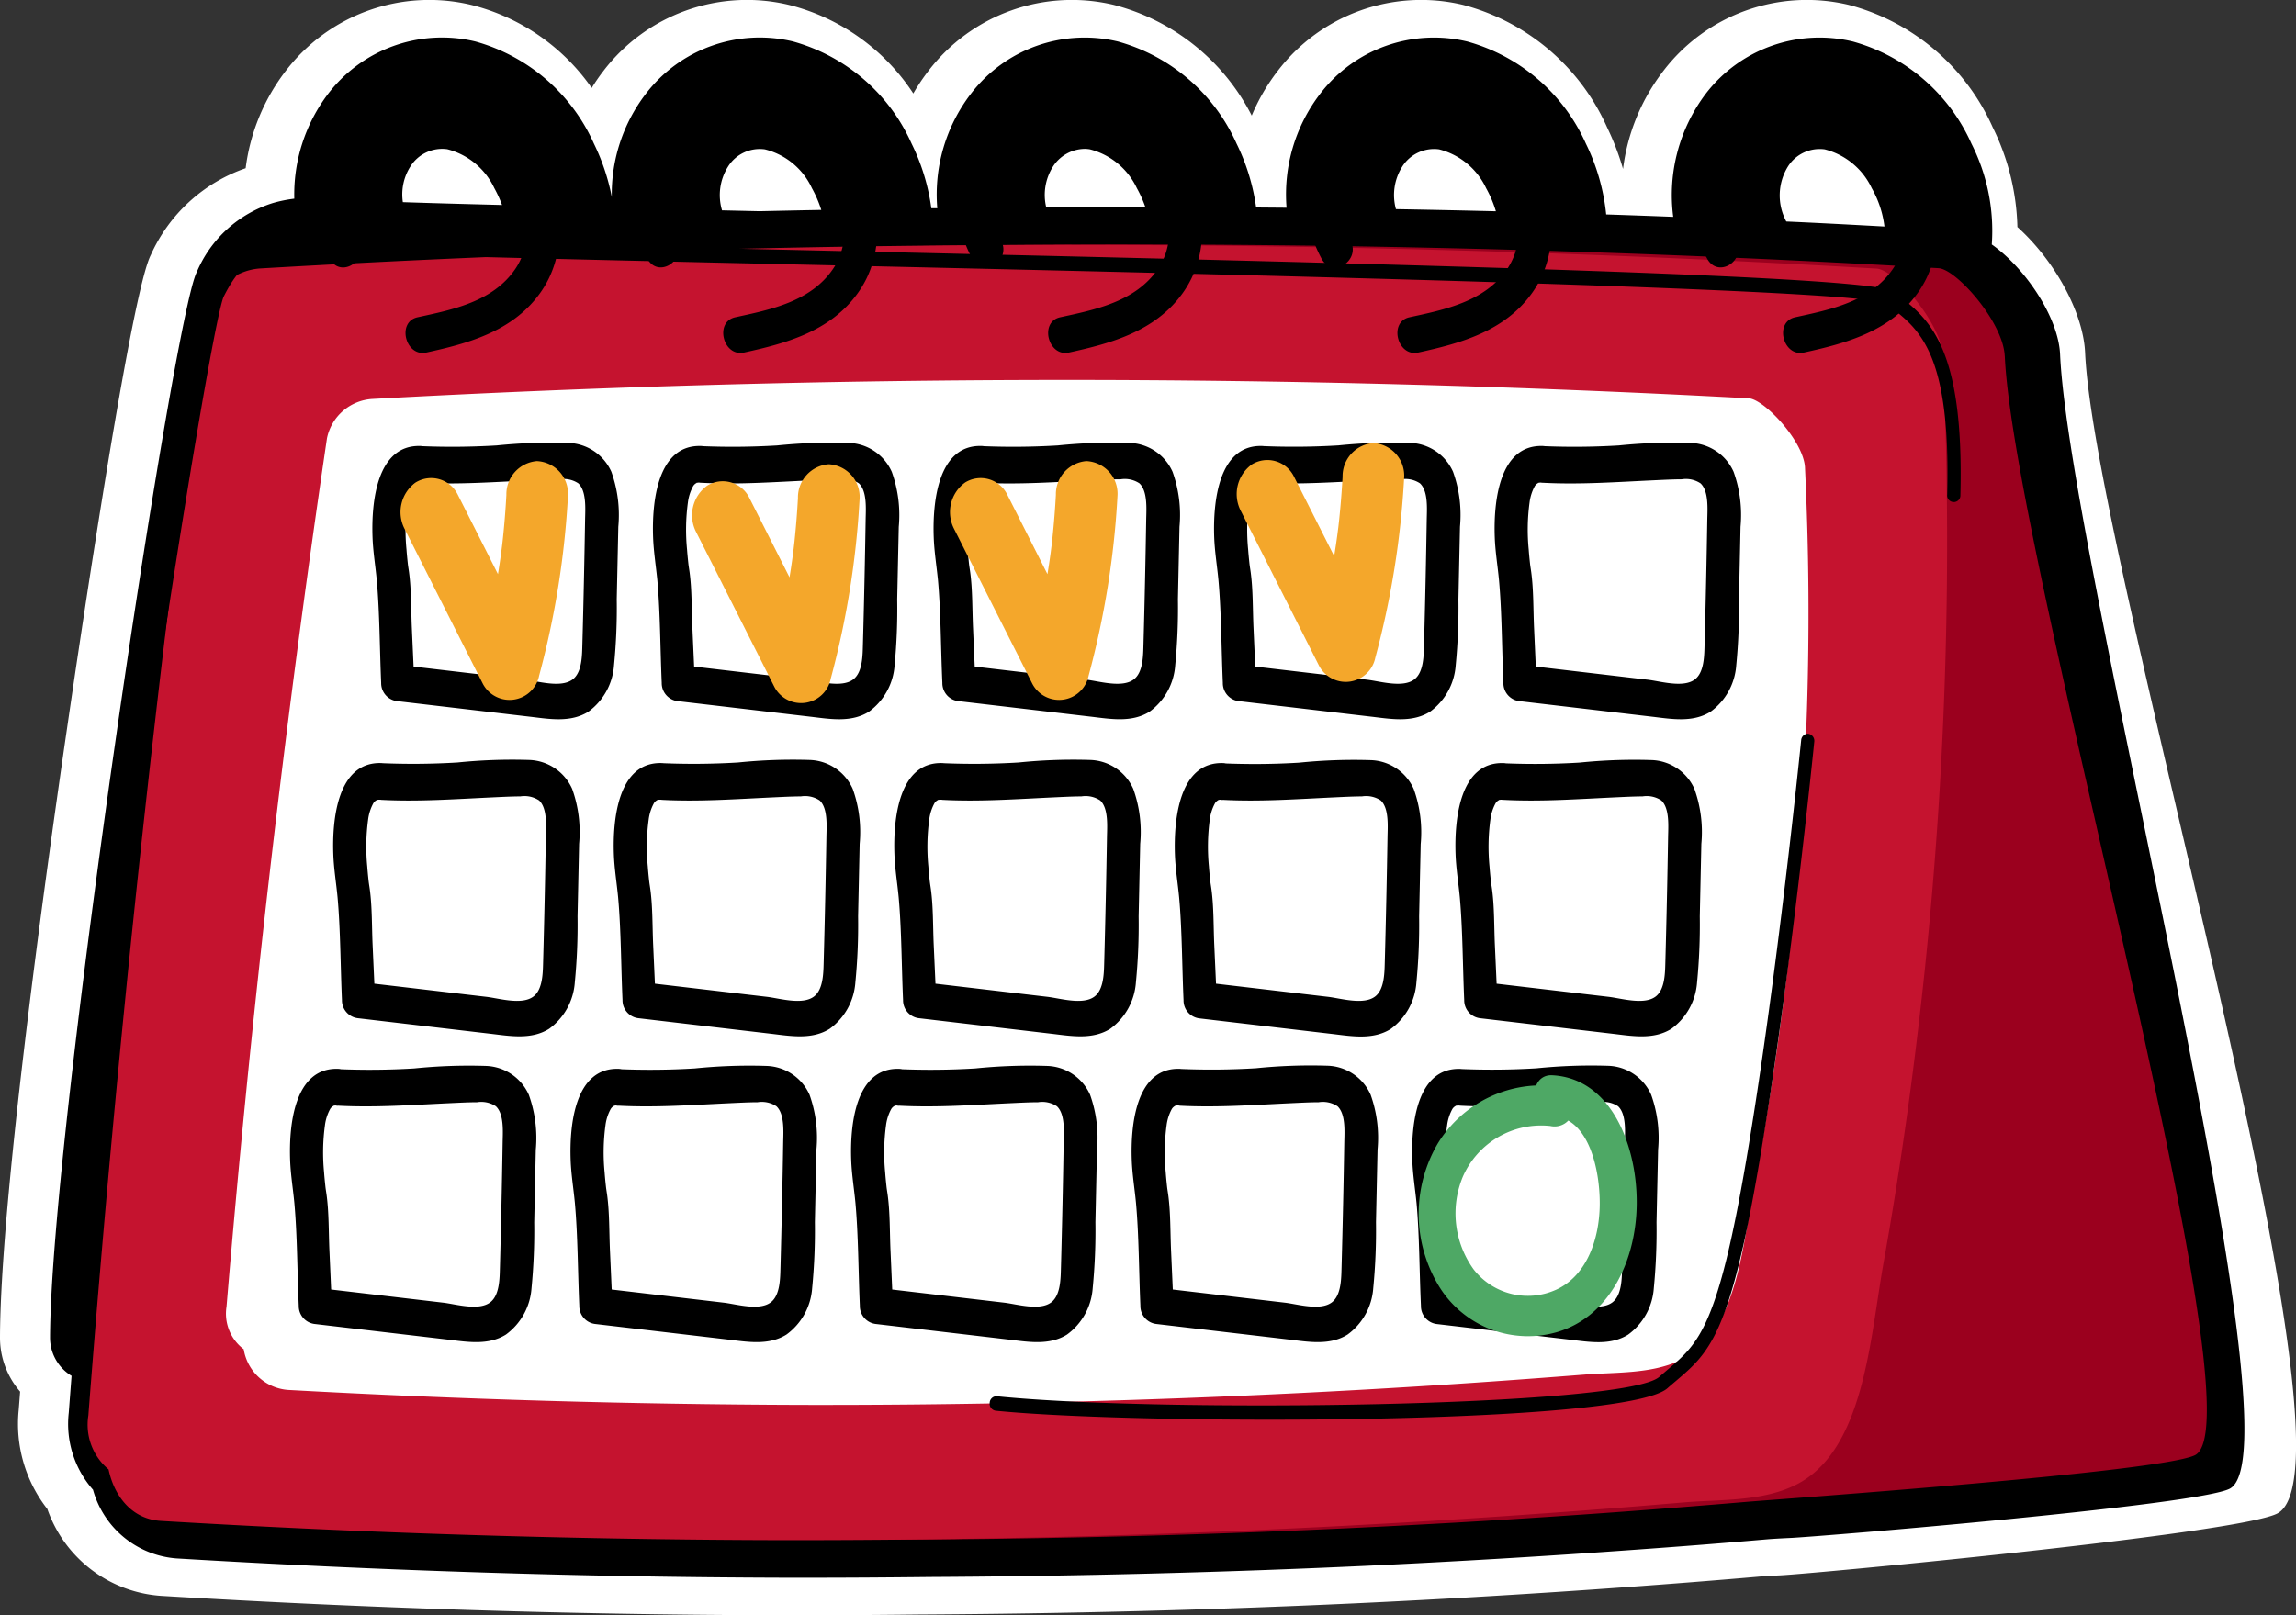 <svg id="icon" xmlns="http://www.w3.org/2000/svg" xmlns:xlink="http://www.w3.org/1999/xlink" width="162.83" height="114.583" viewBox="0 0 162.83 114.583">
  <rect x="0" y="0" width="162.83" height="114.583" fill="#333333" stroke="none"/>
  <defs>
    <clipPath id="clip-path">
      <rect id="Rectángulo_7227" data-name="Rectángulo 7227" width="162.83" height="114.583" fill="none"/>
    </clipPath>
  </defs>
  <g id="Grupo_14512" data-name="Grupo 14512" clip-path="url(#clip-path)">
    <path id="Trazado_92082" data-name="Trazado 92082" d="M56.375,114.583q-1,0-1.966,0c-14.016-.043-28.467-.5-42.95-1.372a9.205,9.205,0,0,1-8.1-6.162,9.79,9.79,0,0,1-2.032-7.034c.034-.431.067-.861.1-1.293A5.843,5.843,0,0,1,0,94.868c.032-9.41,2.973-30.974,4.724-42.99C6.077,42.585,9.368,20.693,10.69,18.1a11.493,11.493,0,0,1,6.732-6.167,14.23,14.23,0,0,1,2.849-6.911A12.808,12.808,0,0,1,33.42.347a14.788,14.788,0,0,1,8.543,5.892A13.577,13.577,0,0,1,42.8,5.025,12.8,12.8,0,0,1,55.952.347a14.892,14.892,0,0,1,8.819,6.285,13.9,13.9,0,0,1,1.074-1.605A12.8,12.8,0,0,1,78.994.347,15.288,15.288,0,0,1,88.772,8.2a14.023,14.023,0,0,1,1.847-3.172A12.794,12.794,0,0,1,103.765.347,15.5,15.5,0,0,1,113.971,9.03a18.485,18.485,0,0,1,1.133,2.955,14.278,14.278,0,0,1,2.864-6.96A12.8,12.8,0,0,1,131.116.347,15.5,15.5,0,0,1,141.321,9.03a16.872,16.872,0,0,1,1.752,7.075c2.635,2.373,4.667,6.052,4.8,8.906.661,14.791,20.186,79.086,13.609,82.367-2.874,1.434-32.834,4.259-35.234,4.376-.546.027-1.084.051-1.605.1q-4.64.4-9.288.734c-6.448.469-12.947.857-19.314,1.154-10.07.469-20.456.736-30.871.792-3.185.036-6.087.054-8.79.054M13.148,102.64c13.931.815,27.82,1.249,41.3,1.29,3.2.013,6.681-.006,10.633-.051,10.3-.055,20.539-.318,30.464-.779,6.276-.293,12.682-.676,19.038-1.139q4.581-.333,9.156-.723c.649-.055,1.316-.089,1.992-.122a12.111,12.111,0,0,0,4.025-.589c1.633-.815,2.459-6.249,2.9-9.167.146-.957.287-1.879.44-2.738,1.17-6.524,2.14-13.435,2.886-20.543a286.956,286.956,0,0,0,1.261-42.313,6.853,6.853,0,0,0-1.1-1.58c-.134-.029-.266-.065-.4-.1a5.273,5.273,0,0,1-1.286.082c-4.017-.229-7.673-.415-11.178-.571a5.331,5.331,0,0,1-1.046-.151,5.535,5.535,0,0,1-1.08.065c-3.894-.162-7.5-.293-11.035-.4a5.3,5.3,0,0,1-1.175-.168,5.619,5.619,0,0,1-1.2.1c-3.864-.106-7.748-.19-11.548-.25a5.314,5.314,0,0,1-1.291-.178,5.032,5.032,0,0,1-1.292.141q-4.029-.051-8.07-.07a5.281,5.281,0,0,1-1.173-.137,5.314,5.314,0,0,1-1.164.129h-.013c-3.919-.01-7.839,0-11.653.035a5.867,5.867,0,0,1-1.319-.154,5.363,5.363,0,0,1-1.288.167q-3.178.023-6.349.067a4.5,4.5,0,0,1-1.184-.115,5.322,5.322,0,0,1-1.189.152q-3.561.056-7.109.138c-.08,0-.162,0-.246,0l-4.5-.1a5.359,5.359,0,0,1-1.293-.189,5.24,5.24,0,0,1-1.3.129l-5.9-.139a5.31,5.31,0,0,1-1.176-.161,5.21,5.21,0,0,1-.932.1,5.3,5.3,0,0,1-2.821.952q-4.615.193-9.176.428a5.533,5.533,0,0,1-.687-.009,5.422,5.422,0,0,1-.714.087q-2.192.118-4.374.242c-.634,3.2-1.726,9.616-2.946,17.4a5.3,5.3,0,0,1,.466,2.9c-2.242,18.594-4.108,37.433-5.547,56a5.317,5.317,0,0,1,1.186,2.032M137.285,25.88h0Z" transform="translate(0 0)" fill="#fff"/>
    <path id="Trazado_92083" data-name="Trazado 92083" d="M57.719,112.259q-1,0-1.956,0c-13.967-.043-28.367-.5-42.8-1.367a6.674,6.674,0,0,1-5.916-4.872,7.052,7.052,0,0,1-1.72-5.461q.1-1.31.2-2.619A3.165,3.165,0,0,1,4,95.223c.052-14.6,8.751-72.341,10.4-75.57a8.656,8.656,0,0,1,5.416-4.916,9.583,9.583,0,0,1,1.506-.305A11.815,11.815,0,0,1,23.72,6.994,10.163,10.163,0,0,1,34.16,3.278a13.036,13.036,0,0,1,8.41,7.247,15.178,15.178,0,0,1,1.268,3.789,11.679,11.679,0,0,1,2.414-7.321,10.165,10.165,0,0,1,10.44-3.715A13.03,13.03,0,0,1,65.1,10.525,14.859,14.859,0,0,1,66.5,15.112l.422,0a11.742,11.742,0,0,1,2.377-8.114,10.16,10.16,0,0,1,10.44-3.716,13.034,13.034,0,0,1,8.41,7.247,14.887,14.887,0,0,1,1.386,4.528l2.157.018a11.731,11.731,0,0,1,2.379-8.077,10.16,10.16,0,0,1,10.439-3.716,13.028,13.028,0,0,1,8.411,7.247,14.814,14.814,0,0,1,1.439,5.022c1.556.051,3.134.108,4.755.17a11.929,11.929,0,0,1,2.3-8.724,10.162,10.162,0,0,1,10.439-3.715,13.03,13.03,0,0,1,8.411,7.247,13.688,13.688,0,0,1,1.442,7.152c2.376,1.676,4.726,5.169,4.843,7.792.657,14.661,17.36,77.814,12.02,80.479-2.375,1.184-28.851,3.375-31.113,3.486-.58.028-1.149.055-1.7.1q-4.626.4-9.255.731c-6.425.467-12.9.854-19.245,1.15-10.034.467-20.383.732-30.762.788-3.188.036-6.081.054-8.775.054M15.587,42.576a2.653,2.653,0,0,1,.621,2.051c-2.255,18.706-4.131,37.662-5.575,56.339a1.714,1.714,0,0,0,.381,1.486,2.662,2.662,0,0,1,1,1.572c.1.449.411,1.5,1.263,1.549,14.335.858,28.634,1.314,42.5,1.358,3.215.008,6.706-.006,10.67-.051,10.321-.055,20.6-.319,30.557-.783,6.3-.294,12.729-.678,19.107-1.141q4.6-.334,9.19-.727c.616-.051,1.25-.083,1.894-.115,1.908-.092,27.623-2.247,29-2.931,2.868-1.432-14.317-61.08-14.962-75.476-.04-.892-1.643-3.063-2.568-3.708l-.164-.01a2.658,2.658,0,0,1-1.257-.4,2.691,2.691,0,0,1-1.295.253c-4.025-.23-7.692-.416-11.212-.572a2.661,2.661,0,0,1-1.05-.267,2.633,2.633,0,0,1-1.083.18c-3.9-.162-7.524-.294-11.067-.4a2.672,2.672,0,0,1-1.178-.315,2.567,2.567,0,0,1-1.2.249c-3.873-.106-7.768-.191-11.578-.25a2.66,2.66,0,0,1-1.292-.357,2.894,2.894,0,0,1-1.3.319q-4.043-.052-8.093-.071a2.66,2.66,0,0,1-1.178-.28,2.651,2.651,0,0,1-1.173.272h-.006c-3.93-.012-7.86,0-11.685.035a2.788,2.788,0,0,1-1.307-.331,2.671,2.671,0,0,1-1.293.344q-3.187.023-6.367.068a2.957,2.957,0,0,1-1.19-.263,2.671,2.671,0,0,1-1.188.3q-3.572.055-7.129.138c-.042,0-.082,0-.123,0l-4.5-.1a2.642,2.642,0,0,1-1.288-.366,2.478,2.478,0,0,1-1.3.306l-5.9-.139a2.652,2.652,0,0,1-1.171-.3,2.556,2.556,0,0,1-1.185.245l-.8-.02a2.655,2.655,0,0,1-1.948.974q-4.629.194-9.2.43a2.607,2.607,0,0,1-.7-.056,2.7,2.7,0,0,1-.706.135c-1.764.094-3.529.191-5.279.3a1.426,1.426,0,0,0-.521.178,2.645,2.645,0,0,1-.693.255c-.6,2.45-1.959,10.3-3.481,20.1M127.135,16.051c2.232.1,4.535.223,6.96.356a7.256,7.256,0,0,0-.9-2.718,5.068,5.068,0,0,0-3.339-2.756,2.666,2.666,0,0,0-2.616,1.234,3.9,3.9,0,0,0-.106,3.885M99.45,15.175c2.347.042,4.718.091,7.088.15a8.114,8.114,0,0,0-.692-1.636,5.065,5.065,0,0,0-3.337-2.756,2.668,2.668,0,0,0-2.618,1.234,3.777,3.777,0,0,0-.441,3.009m-47.792.084,2.664.061q2.183-.049,4.373-.091a8.329,8.329,0,0,0-.663-1.542,5,5,0,0,0-3.339-2.755,2.656,2.656,0,0,0-2.616,1.233,3.791,3.791,0,0,0-.42,3.095M77.351,10.9a2.715,2.715,0,0,0-2.231,1.265h0a3.762,3.762,0,0,0-.471,2.882c2.318-.016,4.669-.024,7.027-.024a8.4,8.4,0,0,0-.6-1.337,5.066,5.066,0,0,0-3.339-2.756,2.439,2.439,0,0,0-.384-.031m-48.335,3.78c1.761.059,4.068.127,7.036.2a8.777,8.777,0,0,0-.549-1.2,5.074,5.074,0,0,0-3.34-2.756,2.66,2.66,0,0,0-2.615,1.234h0a3.686,3.686,0,0,0-.53,2.515" transform="translate(-0.451 -0.338)"/>
    <path id="Trazado_92084" data-name="Trazado 92084" d="M143.521,27.449c-.107-2.4-3.426-6.148-4.687-6.225a981.769,981.769,0,0,0-114.693-.01,4.2,4.2,0,0,0-3.806,3.513Q15.02,63.469,12,102.59a4.129,4.129,0,0,0,1.434,3.818c.4,1.886,1.642,3.529,3.707,3.653q21.309,1.275,42.653,1.363,18.489.057,36.97-.806,9.592-.447,19.176-1.145,4.613-.337,9.223-.729c2.578-.219,29.43-2.109,31.852-3.316,4.844-2.417-12.841-63.487-13.49-77.978" transform="translate(-1.348 -2.199)" fill="#9b001e"/>
    <path id="Trazado_92085" data-name="Trazado 92085" d="M138.577,27.484c-.108-2.4-3.426-6.148-4.688-6.225A982.159,982.159,0,0,0,19.2,21.25a4.2,4.2,0,0,0-3.805,3.513q-5.314,38.743-8.339,77.862a4.126,4.126,0,0,0,1.434,3.818c.4,1.886,1.642,3.529,3.708,3.653q21.311,1.275,42.651,1.362,18.491.06,36.972-.8,9.591-.447,19.175-1.146,4.615-.334,9.225-.729c2.577-.219,5.516-.043,7.938-1.25,4.844-2.417,5.252-10.384,6.21-15.731,1.24-6.921,2.2-13.9,2.939-20.928a291.241,291.241,0,0,0,1.273-43.386" transform="translate(-0.791 -2.204)" fill="#c5132f"/>
    <path id="Trazado_92086" data-name="Trazado 92086" d="M130.045,36.6c-.09-1.9-2.913-4.864-3.986-4.924a898.405,898.405,0,0,0-97.594.043,3.5,3.5,0,0,0-3.24,2.781Q20.69,65.157,18.1,96.111a3.156,3.156,0,0,0,1.219,3.021,3.442,3.442,0,0,0,3.153,2.889q18.133,1,36.292,1.06,15.735.037,31.459-.654,8.164-.358,16.318-.914,3.926-.269,7.85-.58c2.193-.175,4.694-.036,6.755-.994,4.122-1.913,4.472-8.218,5.289-12.448,1.059-5.476,1.88-11,2.509-16.559a214.318,214.318,0,0,0,1.1-34.327" transform="translate(-2.035 -3.419)" fill="#fff"/>
    <path id="Trazado_92087" data-name="Trazado 92087" d="M19.472,19.069a6.094,6.094,0,0,0-3.788,3.569C14.6,24.758,5.631,81.388,5.577,97a.47.47,0,1,0,.935,0c.053-15.328,8.921-71.687,9.988-73.861,1.036-2.03,2.341-3.8,6.858-3.218,1.75.226,15.94.549,33.908.958,29.9.68,75.087,1.706,77.122,2.77l.246.193c2.137,1.645,4.349,3.347,4.089,13.357a.47.47,0,1,0,.935.03c.273-10.566-2.257-12.514-4.49-14.231l-.264-.2c-1.446-1.125-34.525-1.963-77.619-2.943-17.942-.408-32.113-.729-33.817-.95a9.81,9.81,0,0,0-4,.167" transform="translate(-0.628 -2.114)"/>
    <path id="Trazado_92088" data-name="Trazado 92088" d="M136.984,58.669a.5.5,0,0,0-.346.441c-.016.168-1.7,16.9-3.892,29.775-2.021,11.853-3.358,12.991-5.575,14.875-.193.165-.393.335-.6.518-2.447,2.151-35.491,2.549-46.974,1.372a.484.484,0,0,0-.509.465.5.5,0,0,0,.422.56c9.727,1,44.629,1.066,47.645-1.594.2-.178.4-.345.591-.507,2.391-2.034,3.836-3.261,5.921-15.5,2.2-12.912,3.886-29.683,3.9-29.852a.506.506,0,0,0-.414-.568.42.42,0,0,0-.17.014" transform="translate(-8.901 -6.601)"/>
    <path id="Trazado_92089" data-name="Trazado 92089" d="M33.154,38.225c2.661.143,5.317-.056,7.975-.178.634-.029,1.269-.063,1.9-.066a1.878,1.878,0,0,1,1.333.286c.595.556.493,1.837.48,2.591q-.071,4.374-.19,8.748c-.024.821-.005,2.074-.71,2.586-.824.6-2.424.113-3.317.008l-9.073-1.065,1.18,1.3-.176-3.924c-.059-1.3-.028-2.654-.2-3.942-.023-.166-.05-.331-.073-.5s-.025-.193,0-.007c-.012-.1-.025-.209-.035-.313-.028-.265-.052-.53-.072-.8a14.4,14.4,0,0,1,.06-3.311,3.27,3.27,0,0,1,.373-1.172.593.593,0,0,1,.238-.221c.04-.019-.109,0,.108-.027.083-.02.07-.019-.038,0a1.976,1.976,0,0,1,.24,0c1.518.043,1.518-2.552,0-2.6-3.078-.087-3.482,3.955-3.388,6.489.038,1.021.205,2.015.3,3.028.209,2.311.205,4.886.312,7.288a1.283,1.283,0,0,0,1.179,1.3l9.376,1.1c1.372.161,2.873.436,4.138-.355a4.459,4.459,0,0,0,1.821-3.292,41.887,41.887,0,0,0,.193-4.687l.111-5.143a9.059,9.059,0,0,0-.493-3.9A3.458,3.458,0,0,0,43.651,35.4a38.3,38.3,0,0,0-5.082.179,52.258,52.258,0,0,1-5.416.047c-1.518-.082-1.514,2.514,0,2.6" transform="translate(-3.349 -3.98)"/>
    <path id="Trazado_92090" data-name="Trazado 92090" d="M55.574,38.225c2.661.143,5.317-.056,7.975-.178.634-.029,1.269-.063,1.9-.066a1.878,1.878,0,0,1,1.333.286c.595.556.493,1.837.48,2.591q-.071,4.374-.19,8.748c-.024.821-.005,2.074-.71,2.586-.824.6-2.424.113-3.317.008l-9.073-1.065,1.18,1.3-.176-3.924c-.059-1.3-.028-2.654-.2-3.942-.023-.166-.05-.331-.073-.5s-.025-.193,0-.007c-.012-.1-.025-.209-.035-.313-.028-.265-.052-.53-.072-.8a14.4,14.4,0,0,1,.06-3.311,3.27,3.27,0,0,1,.373-1.172.593.593,0,0,1,.238-.221c.04-.019-.109,0,.108-.027.083-.02.07-.019-.038,0a1.976,1.976,0,0,1,.241,0c1.518.043,1.518-2.552,0-2.6-3.078-.087-3.482,3.955-3.388,6.489.038,1.021.2,2.015.3,3.028.209,2.311.205,4.886.312,7.288a1.283,1.283,0,0,0,1.179,1.3l9.376,1.1c1.372.161,2.873.436,4.138-.355a4.459,4.459,0,0,0,1.821-3.292A41.883,41.883,0,0,0,69.5,46.5q.055-2.571.111-5.143a9.059,9.059,0,0,0-.493-3.9A3.458,3.458,0,0,0,66.071,35.4a38.3,38.3,0,0,0-5.082.179,52.258,52.258,0,0,1-5.416.047c-1.518-.082-1.514,2.514,0,2.6" transform="translate(-5.872 -3.98)"/>
    <path id="Trazado_92091" data-name="Trazado 92091" d="M77.994,38.225c2.661.143,5.317-.056,7.975-.178.634-.029,1.269-.063,1.9-.066a1.878,1.878,0,0,1,1.333.286c.595.556.493,1.837.48,2.591q-.071,4.374-.19,8.748c-.024.821-.005,2.074-.71,2.586-.824.6-2.424.113-3.317.008l-9.073-1.065,1.18,1.3L77.4,48.51c-.059-1.3-.028-2.654-.2-3.942-.023-.166-.05-.331-.073-.5s-.025-.193,0-.007c-.012-.1-.025-.209-.035-.313-.028-.265-.052-.53-.072-.8a14.4,14.4,0,0,1,.06-3.311,3.27,3.27,0,0,1,.373-1.172.593.593,0,0,1,.238-.221c.04-.019-.109,0,.108-.027.083-.02.07-.019-.038,0a1.976,1.976,0,0,1,.241,0c1.518.043,1.518-2.552,0-2.6-3.078-.087-3.482,3.955-3.388,6.489.038,1.021.2,2.015.3,3.028.209,2.311.2,4.886.312,7.288a1.283,1.283,0,0,0,1.179,1.3l9.376,1.1c1.372.161,2.873.436,4.138-.355a4.459,4.459,0,0,0,1.821-3.292,41.888,41.888,0,0,0,.193-4.687q.055-2.571.111-5.143a9.059,9.059,0,0,0-.493-3.9A3.458,3.458,0,0,0,88.491,35.4a38.3,38.3,0,0,0-5.082.179,52.258,52.258,0,0,1-5.416.047c-1.518-.082-1.514,2.514,0,2.6" transform="translate(-8.395 -3.98)"/>
    <path id="Trazado_92092" data-name="Trazado 92092" d="M100.414,38.225c2.661.143,5.317-.056,7.975-.178.634-.029,1.269-.063,1.9-.066a1.878,1.878,0,0,1,1.333.286c.595.556.493,1.837.48,2.591q-.071,4.374-.19,8.748c-.024.821-.005,2.074-.71,2.586-.824.6-2.424.113-3.317.008l-9.073-1.065,1.18,1.3-.176-3.924c-.059-1.3-.028-2.654-.2-3.942-.023-.166-.05-.331-.073-.5s-.025-.193,0-.007c-.012-.1-.025-.209-.035-.313-.028-.265-.052-.53-.072-.8a14.4,14.4,0,0,1,.06-3.311,3.27,3.27,0,0,1,.373-1.172.593.593,0,0,1,.238-.221c.04-.019-.109,0,.108-.027.083-.02.07-.019-.038,0a1.976,1.976,0,0,1,.241,0c1.518.043,1.518-2.552,0-2.6-3.078-.087-3.482,3.955-3.388,6.489.038,1.021.205,2.015.3,3.028.209,2.311.205,4.886.312,7.288a1.283,1.283,0,0,0,1.179,1.3l9.376,1.1c1.372.161,2.873.436,4.138-.355a4.459,4.459,0,0,0,1.821-3.292,41.885,41.885,0,0,0,.193-4.687q.055-2.571.111-5.143a9.059,9.059,0,0,0-.493-3.9,3.458,3.458,0,0,0-3.048-2.049,38.3,38.3,0,0,0-5.082.179,52.258,52.258,0,0,1-5.416.047c-1.518-.082-1.514,2.514,0,2.6" transform="translate(-10.919 -3.98)"/>
    <path id="Trazado_92093" data-name="Trazado 92093" d="M122.833,38.225c2.661.143,5.317-.056,7.975-.178.634-.029,1.269-.063,1.9-.066a1.878,1.878,0,0,1,1.333.286c.595.556.493,1.837.48,2.591q-.071,4.374-.19,8.748c-.024.821-.005,2.074-.71,2.586-.824.6-2.424.113-3.317.008l-9.073-1.065,1.18,1.3-.176-3.924c-.059-1.3-.028-2.654-.2-3.942-.023-.166-.05-.331-.073-.5s-.025-.193,0-.007c-.012-.1-.025-.209-.035-.313-.028-.265-.052-.53-.072-.8a14.4,14.4,0,0,1,.06-3.311,3.27,3.27,0,0,1,.373-1.172.593.593,0,0,1,.238-.221c.04-.019-.109,0,.108-.027.083-.02.07-.019-.038,0a1.976,1.976,0,0,1,.241,0c1.518.043,1.518-2.552,0-2.6-3.078-.087-3.482,3.955-3.388,6.489.038,1.021.205,2.015.3,3.028.209,2.311.205,4.886.312,7.288a1.283,1.283,0,0,0,1.179,1.3l9.376,1.1c1.372.161,2.873.436,4.138-.355a4.459,4.459,0,0,0,1.821-3.292,41.885,41.885,0,0,0,.193-4.687l.111-5.143a9.059,9.059,0,0,0-.493-3.9A3.458,3.458,0,0,0,133.33,35.4a38.3,38.3,0,0,0-5.082.179,52.258,52.258,0,0,1-5.416.047c-1.518-.082-1.514,2.514,0,2.6" transform="translate(-13.442 -3.98)"/>
    <path id="Trazado_92094" data-name="Trazado 92094" d="M30.019,63.572c2.661.143,5.317-.056,7.975-.178.634-.029,1.269-.063,1.9-.066a1.878,1.878,0,0,1,1.333.286c.595.556.493,1.837.48,2.591q-.071,4.374-.19,8.748c-.024.821-.005,2.074-.71,2.586-.824.6-2.424.113-3.317.008l-9.073-1.065,1.18,1.3-.176-3.924c-.059-1.3-.028-2.654-.2-3.942-.023-.166-.05-.331-.073-.5s-.025-.193,0-.007c-.012-.1-.025-.209-.035-.313-.028-.265-.052-.53-.072-.8a14.41,14.41,0,0,1,.06-3.312,3.27,3.27,0,0,1,.373-1.172.593.593,0,0,1,.238-.221c.04-.019-.109,0,.108-.027.083-.02.07-.019-.038,0a1.977,1.977,0,0,1,.241,0c1.518.043,1.518-2.552,0-2.6-3.078-.087-3.482,3.955-3.388,6.489.038,1.021.205,2.015.3,3.028.209,2.311.205,4.886.312,7.288a1.283,1.283,0,0,0,1.179,1.3l9.376,1.1c1.372.161,2.873.436,4.138-.355a4.459,4.459,0,0,0,1.821-3.292,41.887,41.887,0,0,0,.193-4.687q.055-2.571.111-5.143a9.059,9.059,0,0,0-.493-3.9,3.458,3.458,0,0,0-3.048-2.049,38.3,38.3,0,0,0-5.082.179,52.259,52.259,0,0,1-5.416.047c-1.518-.082-1.514,2.514,0,2.6" transform="translate(-2.996 -6.832)"/>
    <path id="Trazado_92095" data-name="Trazado 92095" d="M52.439,63.572c2.661.143,5.317-.056,7.975-.178.634-.029,1.269-.063,1.9-.066a1.878,1.878,0,0,1,1.333.286c.595.556.493,1.837.48,2.591q-.071,4.374-.19,8.748c-.024.821-.005,2.074-.71,2.586-.824.6-2.424.113-3.317.008l-9.073-1.065,1.18,1.3-.176-3.924c-.059-1.3-.028-2.654-.2-3.942-.023-.166-.05-.331-.073-.5s-.025-.193,0-.007c-.012-.1-.025-.209-.035-.313-.028-.265-.052-.53-.072-.8a14.41,14.41,0,0,1,.06-3.312,3.27,3.27,0,0,1,.373-1.172.593.593,0,0,1,.238-.221c.04-.019-.109,0,.108-.027.083-.02.07-.019-.038,0a1.977,1.977,0,0,1,.241,0c1.518.043,1.518-2.552,0-2.6-3.078-.087-3.482,3.955-3.388,6.489.038,1.021.205,2.015.3,3.028.209,2.311.205,4.886.312,7.288a1.283,1.283,0,0,0,1.179,1.3l9.376,1.1c1.372.161,2.873.436,4.138-.355a4.459,4.459,0,0,0,1.821-3.292,41.887,41.887,0,0,0,.193-4.687q.055-2.571.111-5.143a9.059,9.059,0,0,0-.493-3.9,3.458,3.458,0,0,0-3.048-2.049,38.3,38.3,0,0,0-5.082.179,52.259,52.259,0,0,1-5.416.047c-1.518-.082-1.514,2.514,0,2.6" transform="translate(-5.519 -6.832)"/>
    <path id="Trazado_92096" data-name="Trazado 92096" d="M74.859,63.572c2.661.143,5.317-.056,7.975-.178.634-.029,1.269-.063,1.9-.066a1.878,1.878,0,0,1,1.333.286c.595.556.493,1.837.48,2.591q-.071,4.374-.19,8.748c-.024.821-.005,2.074-.71,2.586-.824.6-2.424.113-3.317.008l-9.073-1.065,1.18,1.3-.176-3.924c-.059-1.3-.028-2.654-.2-3.942-.023-.166-.05-.331-.073-.5s-.025-.193,0-.007c-.012-.1-.025-.209-.035-.313-.028-.265-.052-.53-.072-.8a14.41,14.41,0,0,1,.06-3.312,3.27,3.27,0,0,1,.373-1.172.593.593,0,0,1,.238-.221c.04-.019-.109,0,.108-.027.083-.02.07-.019-.038,0a1.977,1.977,0,0,1,.241,0c1.518.043,1.518-2.552,0-2.6-3.078-.087-3.482,3.955-3.388,6.489.038,1.021.205,2.015.3,3.028.209,2.311.205,4.886.312,7.288a1.283,1.283,0,0,0,1.179,1.3l9.376,1.1c1.372.161,2.873.436,4.138-.355a4.459,4.459,0,0,0,1.821-3.292,41.885,41.885,0,0,0,.193-4.687q.055-2.571.111-5.143a9.059,9.059,0,0,0-.493-3.9,3.458,3.458,0,0,0-3.048-2.049,38.3,38.3,0,0,0-5.082.179,52.259,52.259,0,0,1-5.416.047c-1.518-.082-1.514,2.514,0,2.6" transform="translate(-8.043 -6.832)"/>
    <path id="Trazado_92097" data-name="Trazado 92097" d="M97.279,63.572c2.661.143,5.317-.056,7.975-.178.634-.029,1.269-.063,1.9-.066a1.878,1.878,0,0,1,1.333.286c.595.556.493,1.837.48,2.591q-.071,4.374-.19,8.748c-.024.821-.005,2.074-.71,2.586-.824.6-2.424.113-3.317.008l-9.073-1.065,1.18,1.3-.176-3.924c-.059-1.3-.028-2.654-.2-3.942-.023-.166-.05-.331-.073-.5s-.025-.193,0-.007c-.012-.1-.025-.209-.035-.313-.028-.265-.052-.53-.072-.8a14.411,14.411,0,0,1,.06-3.312,3.27,3.27,0,0,1,.373-1.172.593.593,0,0,1,.238-.221c.04-.019-.109,0,.108-.027.083-.02.07-.019-.038,0a1.977,1.977,0,0,1,.241,0c1.518.043,1.518-2.552,0-2.6C94.2,60.89,93.8,64.932,93.89,67.466c.038,1.021.205,2.015.3,3.028.209,2.311.205,4.886.312,7.288a1.283,1.283,0,0,0,1.179,1.3l9.376,1.1c1.372.161,2.873.436,4.138-.355a4.459,4.459,0,0,0,1.821-3.292,41.888,41.888,0,0,0,.193-4.687q.055-2.571.111-5.143a9.059,9.059,0,0,0-.493-3.9,3.458,3.458,0,0,0-3.048-2.049,38.3,38.3,0,0,0-5.082.179,52.259,52.259,0,0,1-5.416.047c-1.518-.082-1.514,2.514,0,2.6" transform="translate(-10.566 -6.832)"/>
    <path id="Trazado_92098" data-name="Trazado 92098" d="M119.7,63.572c2.661.143,5.317-.056,7.975-.178.634-.029,1.269-.063,1.9-.066a1.878,1.878,0,0,1,1.333.286c.595.556.493,1.837.48,2.591q-.071,4.374-.19,8.748c-.024.821-.005,2.074-.71,2.586-.824.6-2.424.113-3.317.008L118.1,76.483l1.18,1.3-.176-3.924c-.059-1.3-.028-2.654-.2-3.942-.023-.166-.05-.331-.073-.5s-.025-.193,0-.007c-.012-.1-.025-.209-.036-.313-.027-.265-.052-.53-.072-.8a14.409,14.409,0,0,1,.06-3.312,3.27,3.27,0,0,1,.373-1.172.593.593,0,0,1,.238-.221c.04-.019-.109,0,.108-.027.083-.02.07-.019-.038,0a1.977,1.977,0,0,1,.241,0c1.518.043,1.518-2.552,0-2.6-3.078-.087-3.482,3.955-3.388,6.489.038,1.021.205,2.015.3,3.028.209,2.311.205,4.886.312,7.288a1.283,1.283,0,0,0,1.179,1.3l9.376,1.1c1.372.161,2.873.436,4.138-.355a4.459,4.459,0,0,0,1.821-3.292,41.888,41.888,0,0,0,.193-4.687q.055-2.571.111-5.143a9.059,9.059,0,0,0-.493-3.9A3.458,3.458,0,0,0,130.2,60.75a38.3,38.3,0,0,0-5.082.179,52.259,52.259,0,0,1-5.416.047c-1.518-.082-1.514,2.514,0,2.6" transform="translate(-13.089 -6.832)"/>
    <path id="Trazado_92099" data-name="Trazado 92099" d="M26.565,88.019c2.661.143,5.317-.056,7.975-.178.634-.029,1.269-.063,1.9-.066a1.878,1.878,0,0,1,1.333.286c.595.556.493,1.837.48,2.591q-.071,4.374-.19,8.748c-.024.821-.005,2.074-.71,2.586-.824.6-2.424.113-3.317.008l-9.073-1.065,1.18,1.3L25.969,98.3c-.059-1.3-.028-2.654-.2-3.942-.023-.166-.05-.331-.073-.5s-.025-.193,0-.007c-.012-.1-.025-.209-.035-.313-.028-.265-.052-.53-.072-.8a14.4,14.4,0,0,1,.06-3.311,3.27,3.27,0,0,1,.373-1.172.593.593,0,0,1,.238-.221c.04-.019-.109,0,.108-.027.083-.02.07-.019-.038,0a1.976,1.976,0,0,1,.24,0c1.518.043,1.518-2.552,0-2.6-3.078-.087-3.482,3.955-3.388,6.489.038,1.021.205,2.015.3,3.028.209,2.311.205,4.886.312,7.288a1.283,1.283,0,0,0,1.179,1.3l9.376,1.1c1.372.161,2.873.436,4.138-.355A4.459,4.459,0,0,0,40.3,100.98a41.887,41.887,0,0,0,.193-4.687q.055-2.571.111-5.143a9.059,9.059,0,0,0-.493-3.9A3.458,3.458,0,0,0,37.062,85.2a38.3,38.3,0,0,0-5.082.179,52.257,52.257,0,0,1-5.416.047c-1.518-.082-1.514,2.514,0,2.6" transform="translate(-2.607 -9.584)"/>
    <path id="Trazado_92100" data-name="Trazado 92100" d="M48.985,88.019c2.66.143,5.316-.056,7.975-.178.633-.029,1.269-.063,1.9-.066a1.88,1.88,0,0,1,1.334.286c.594.556.493,1.837.48,2.591q-.072,4.374-.19,8.748c-.025.821-.006,2.074-.71,2.586-.824.6-2.425.113-3.318.008l-9.073-1.065,1.18,1.3L48.388,98.3c-.059-1.3-.028-2.654-.2-3.942-.023-.166-.05-.331-.073-.5s-.025-.193,0-.007c-.012-.1-.025-.209-.036-.313-.028-.265-.052-.53-.072-.8a14.453,14.453,0,0,1,.06-3.311,3.25,3.25,0,0,1,.374-1.172.586.586,0,0,1,.237-.221c.041-.019-.109,0,.109-.027.082-.02.069-.019-.039,0a1.991,1.991,0,0,1,.241,0c1.518.043,1.517-2.552,0-2.6-3.079-.087-3.483,3.955-3.389,6.489.038,1.021.205,2.015.3,3.028.209,2.311.205,4.886.313,7.288a1.281,1.281,0,0,0,1.179,1.3l9.376,1.1c1.372.161,2.873.436,4.138-.355a4.459,4.459,0,0,0,1.821-3.292,41.887,41.887,0,0,0,.193-4.687q.055-2.571.111-5.143a9.059,9.059,0,0,0-.493-3.9A3.458,3.458,0,0,0,59.481,85.2a38.3,38.3,0,0,0-5.082.179,52.24,52.24,0,0,1-5.415.047c-1.518-.082-1.515,2.514,0,2.6" transform="translate(-5.13 -9.584)"/>
    <path id="Trazado_92101" data-name="Trazado 92101" d="M71.4,88.019c2.661.143,5.317-.056,7.975-.178.634-.029,1.269-.063,1.9-.066a1.878,1.878,0,0,1,1.333.286c.595.556.493,1.837.48,2.591q-.071,4.374-.19,8.748c-.024.821-.005,2.074-.71,2.586-.824.6-2.424.113-3.317.008L69.8,100.93l1.18,1.3L70.808,98.3c-.059-1.3-.028-2.654-.2-3.942-.023-.166-.05-.331-.073-.5s-.025-.193,0-.007c-.012-.1-.025-.209-.035-.313-.028-.265-.052-.53-.072-.8a14.4,14.4,0,0,1,.06-3.311,3.27,3.27,0,0,1,.373-1.172.593.593,0,0,1,.238-.221c.04-.019-.109,0,.108-.027.083-.02.07-.019-.038,0a1.976,1.976,0,0,1,.24,0c1.518.043,1.518-2.552,0-2.6-3.078-.087-3.482,3.955-3.388,6.489.038,1.021.205,2.015.3,3.028.209,2.311.205,4.886.312,7.288a1.283,1.283,0,0,0,1.179,1.3l9.376,1.1c1.372.161,2.873.436,4.138-.355a4.459,4.459,0,0,0,1.821-3.292,41.887,41.887,0,0,0,.193-4.687q.055-2.571.111-5.143a9.059,9.059,0,0,0-.493-3.9A3.458,3.458,0,0,0,81.9,85.2a38.3,38.3,0,0,0-5.082.179,52.257,52.257,0,0,1-5.416.047c-1.518-.082-1.514,2.514,0,2.6" transform="translate(-7.654 -9.584)"/>
    <path id="Trazado_92102" data-name="Trazado 92102" d="M93.824,88.019c2.661.143,5.317-.056,7.975-.178.634-.029,1.269-.063,1.9-.066a1.878,1.878,0,0,1,1.333.286c.595.556.493,1.837.48,2.591q-.071,4.374-.19,8.748c-.024.821-.005,2.074-.71,2.586-.824.6-2.424.113-3.317.008l-9.073-1.065,1.18,1.3L93.228,98.3c-.059-1.3-.028-2.654-.2-3.942-.023-.166-.05-.331-.073-.5s-.025-.193,0-.007c-.012-.1-.025-.209-.035-.313-.028-.265-.052-.53-.072-.8a14.4,14.4,0,0,1,.06-3.311,3.27,3.27,0,0,1,.373-1.172.593.593,0,0,1,.238-.221c.04-.019-.109,0,.108-.027.083-.02.07-.019-.038,0a1.976,1.976,0,0,1,.24,0c1.518.043,1.518-2.552,0-2.6-3.078-.087-3.482,3.955-3.388,6.489.038,1.021.205,2.015.3,3.028.209,2.311.205,4.886.312,7.288a1.283,1.283,0,0,0,1.179,1.3l9.376,1.1c1.372.161,2.873.436,4.138-.355a4.459,4.459,0,0,0,1.821-3.292,41.885,41.885,0,0,0,.193-4.687q.055-2.571.111-5.143a9.059,9.059,0,0,0-.493-3.9,3.458,3.458,0,0,0-3.048-2.049,38.3,38.3,0,0,0-5.082.179,52.257,52.257,0,0,1-5.416.047c-1.518-.082-1.514,2.514,0,2.6" transform="translate(-10.177 -9.584)"/>
    <path id="Trazado_92103" data-name="Trazado 92103" d="M116.244,88.019c2.661.143,5.317-.056,7.975-.178.634-.029,1.269-.063,1.9-.066a1.878,1.878,0,0,1,1.333.286c.595.556.493,1.837.48,2.591q-.071,4.374-.19,8.748c-.024.821-.005,2.074-.71,2.586-.824.6-2.424.113-3.317.008l-9.073-1.065,1.18,1.3-.176-3.924c-.059-1.3-.028-2.654-.2-3.942-.023-.166-.05-.331-.073-.5s-.025-.193,0-.007c-.012-.1-.025-.209-.035-.313-.028-.265-.052-.53-.072-.8a14.4,14.4,0,0,1,.06-3.311,3.27,3.27,0,0,1,.373-1.172.593.593,0,0,1,.238-.221c.04-.019-.109,0,.108-.027.083-.02.07-.019-.038,0a1.976,1.976,0,0,1,.241,0c1.518.043,1.518-2.552,0-2.6-3.078-.087-3.482,3.955-3.388,6.489.038,1.021.2,2.015.3,3.028.209,2.311.2,4.886.312,7.288a1.283,1.283,0,0,0,1.179,1.3l9.376,1.1c1.372.161,2.873.436,4.138-.355a4.459,4.459,0,0,0,1.821-3.292,41.892,41.892,0,0,0,.193-4.687q.055-2.571.111-5.143a9.059,9.059,0,0,0-.493-3.9,3.458,3.458,0,0,0-3.048-2.049,38.3,38.3,0,0,0-5.082.179,52.257,52.257,0,0,1-5.416.047c-1.518-.082-1.514,2.514,0,2.6" transform="translate(-12.7 -9.584)"/>
    <path id="Trazado_92104" data-name="Trazado 92104" d="M41.7,36.857a2.355,2.355,0,0,0-2.185,2.4q-.084,1.519-.241,3.029c-.02.185-.041.369-.062.553-.008.051-.061.48-.071.548q-.1.747-.224,1.49l-2.85-5.64a2.1,2.1,0,0,0-2.989-.862,2.593,2.593,0,0,0-.784,3.288l5.55,10.987a2.139,2.139,0,0,0,3.994-.574A61.838,61.838,0,0,0,43.886,39.26a2.317,2.317,0,0,0-2.185-2.4" transform="translate(-3.603 -4.148)" fill="#f4a72b"/>
    <path id="Trazado_92105" data-name="Trazado 92105" d="M65,37.11a2.355,2.355,0,0,0-2.185,2.4q-.084,1.519-.241,3.029c-.02.185-.041.369-.062.553-.008.051-.061.48-.071.548q-.1.747-.224,1.49l-2.85-5.64a2.1,2.1,0,0,0-2.989-.862,2.593,2.593,0,0,0-.784,3.288l5.55,10.987a2.139,2.139,0,0,0,3.994-.574A61.839,61.839,0,0,0,67.19,39.513,2.317,2.317,0,0,0,65,37.11" transform="translate(-6.225 -4.176)" fill="#f4a72b"/>
    <path id="Trazado_92106" data-name="Trazado 92106" d="M85.612,36.857a2.355,2.355,0,0,0-2.185,2.4q-.084,1.519-.241,3.029c-.02.185-.041.369-.062.553-.008.051-.061.48-.071.548q-.1.747-.224,1.49l-2.85-5.64a2.1,2.1,0,0,0-2.989-.862,2.593,2.593,0,0,0-.784,3.288l5.55,10.987a2.139,2.139,0,0,0,3.994-.574A61.838,61.838,0,0,0,87.8,39.26a2.317,2.317,0,0,0-2.185-2.4" transform="translate(-8.545 -4.148)" fill="#f4a72b"/>
    <path id="Trazado_92107" data-name="Trazado 92107" d="M108.523,35.416a2.355,2.355,0,0,0-2.185,2.4q-.084,1.519-.241,3.029c-.02.185-.041.369-.062.553-.008.051-.061.48-.071.548q-.1.747-.224,1.49l-2.85-5.64a2.1,2.1,0,0,0-2.989-.862,2.593,2.593,0,0,0-.784,3.288l5.55,10.987a2.139,2.139,0,0,0,3.994-.575,61.82,61.82,0,0,0,2.046-12.817,2.316,2.316,0,0,0-2.185-2.4" transform="translate(-11.123 -3.986)" fill="#f4a72b"/>
    <path id="Trazado_92108" data-name="Trazado 92108" d="M123.4,86.768a8.627,8.627,0,0,0-8.693,4.054,9.874,9.874,0,0,0,.067,10.034,7.4,7.4,0,0,0,8.367,3.327c3.481-1,5.387-4.512,5.66-8.285.307-4.244-1.473-9.713-5.958-9.947-1.686-.089-1.683,2.8,0,2.884,2.635.138,3.373,3.892,3.369,6.194,0,2.465-.888,5.136-3.1,6.138a4.866,4.866,0,0,1-5.839-1.438,6.784,6.784,0,0,1-.768-6.587,6.066,6.066,0,0,1,6.2-3.593,1.345,1.345,0,0,0,1.612-1.007c.169-.676-.21-1.664-.915-1.774" transform="translate(-12.76 -9.673)" fill="#4ea865"/>
    <path id="Trazado_92109" data-name="Trazado 92109" d="M28.234,17.717a6.565,6.565,0,0,1,.205-6.7,5.314,5.314,0,0,1,5.249-2.378,7.641,7.641,0,0,1,5.25,4.1c1.145,2.083,1.879,4.866.439,7-1.588,2.354-4.5,2.912-6.945,3.445-1.488.325-.858,2.827.627,2.5,2.931-.64,6.069-1.475,8.031-4.169,2.056-2.823,1.649-6.469.185-9.5a10.366,10.366,0,0,0-6.615-5.81,7.522,7.522,0,0,0-7.733,2.753A9.372,9.372,0,0,0,26.2,19.027c.777,1.433,2.818.13,2.037-1.31" transform="translate(-2.822 -0.676)"/>
    <path id="Trazado_92110" data-name="Trazado 92110" d="M53.623,17.717a6.565,6.565,0,0,1,.205-6.7,5.314,5.314,0,0,1,5.249-2.378,7.641,7.641,0,0,1,5.25,4.1c1.145,2.083,1.879,4.866.439,7-1.588,2.354-4.5,2.912-6.945,3.445-1.488.325-.858,2.827.627,2.5,2.931-.64,6.069-1.475,8.031-4.169,2.056-2.823,1.649-6.469.185-9.5a10.366,10.366,0,0,0-6.615-5.81,7.522,7.522,0,0,0-7.733,2.753,9.372,9.372,0,0,0-.731,10.065c.777,1.433,2.818.13,2.037-1.31" transform="translate(-5.679 -0.676)"/>
    <path id="Trazado_92111" data-name="Trazado 92111" d="M79.587,17.717a6.565,6.565,0,0,1,.205-6.7,5.314,5.314,0,0,1,5.249-2.378,7.641,7.641,0,0,1,5.25,4.1c1.145,2.083,1.879,4.866.439,7-1.588,2.354-4.5,2.912-6.945,3.445-1.488.325-.858,2.827.627,2.5,2.931-.64,6.069-1.475,8.031-4.169,2.056-2.823,1.649-6.469.185-9.5a10.366,10.366,0,0,0-6.615-5.81,7.522,7.522,0,0,0-7.733,2.753,9.372,9.372,0,0,0-.731,10.065c.777,1.433,2.818.13,2.037-1.31" transform="translate(-8.601 -0.676)"/>
    <path id="Trazado_92112" data-name="Trazado 92112" d="M107.5,17.717a6.565,6.565,0,0,1,.205-6.7,5.314,5.314,0,0,1,5.249-2.378,7.641,7.641,0,0,1,5.25,4.1c1.145,2.083,1.879,4.866.439,7-1.588,2.354-4.5,2.912-6.945,3.445-1.488.325-.858,2.827.627,2.5,2.931-.64,6.069-1.475,8.031-4.169,2.056-2.823,1.649-6.469.185-9.5a10.366,10.366,0,0,0-6.615-5.81A7.522,7.522,0,0,0,106.2,8.962a9.372,9.372,0,0,0-.731,10.065c.777,1.433,2.818.13,2.037-1.31" transform="translate(-11.743 -0.676)"/>
    <path id="Trazado_92113" data-name="Trazado 92113" d="M138.319,17.717a6.565,6.565,0,0,1,.205-6.7,5.314,5.314,0,0,1,5.249-2.378,7.641,7.641,0,0,1,5.25,4.1c1.145,2.083,1.879,4.866.439,7-1.588,2.354-4.5,2.912-6.945,3.445-1.488.325-.858,2.827.627,2.5,2.931-.64,6.069-1.475,8.031-4.169,2.056-2.823,1.649-6.469.186-9.5a10.366,10.366,0,0,0-6.615-5.81,7.522,7.522,0,0,0-7.733,2.753,9.372,9.372,0,0,0-.731,10.065c.777,1.433,2.818.13,2.037-1.31" transform="translate(-15.212 -0.676)"/>
  </g>
</svg>
